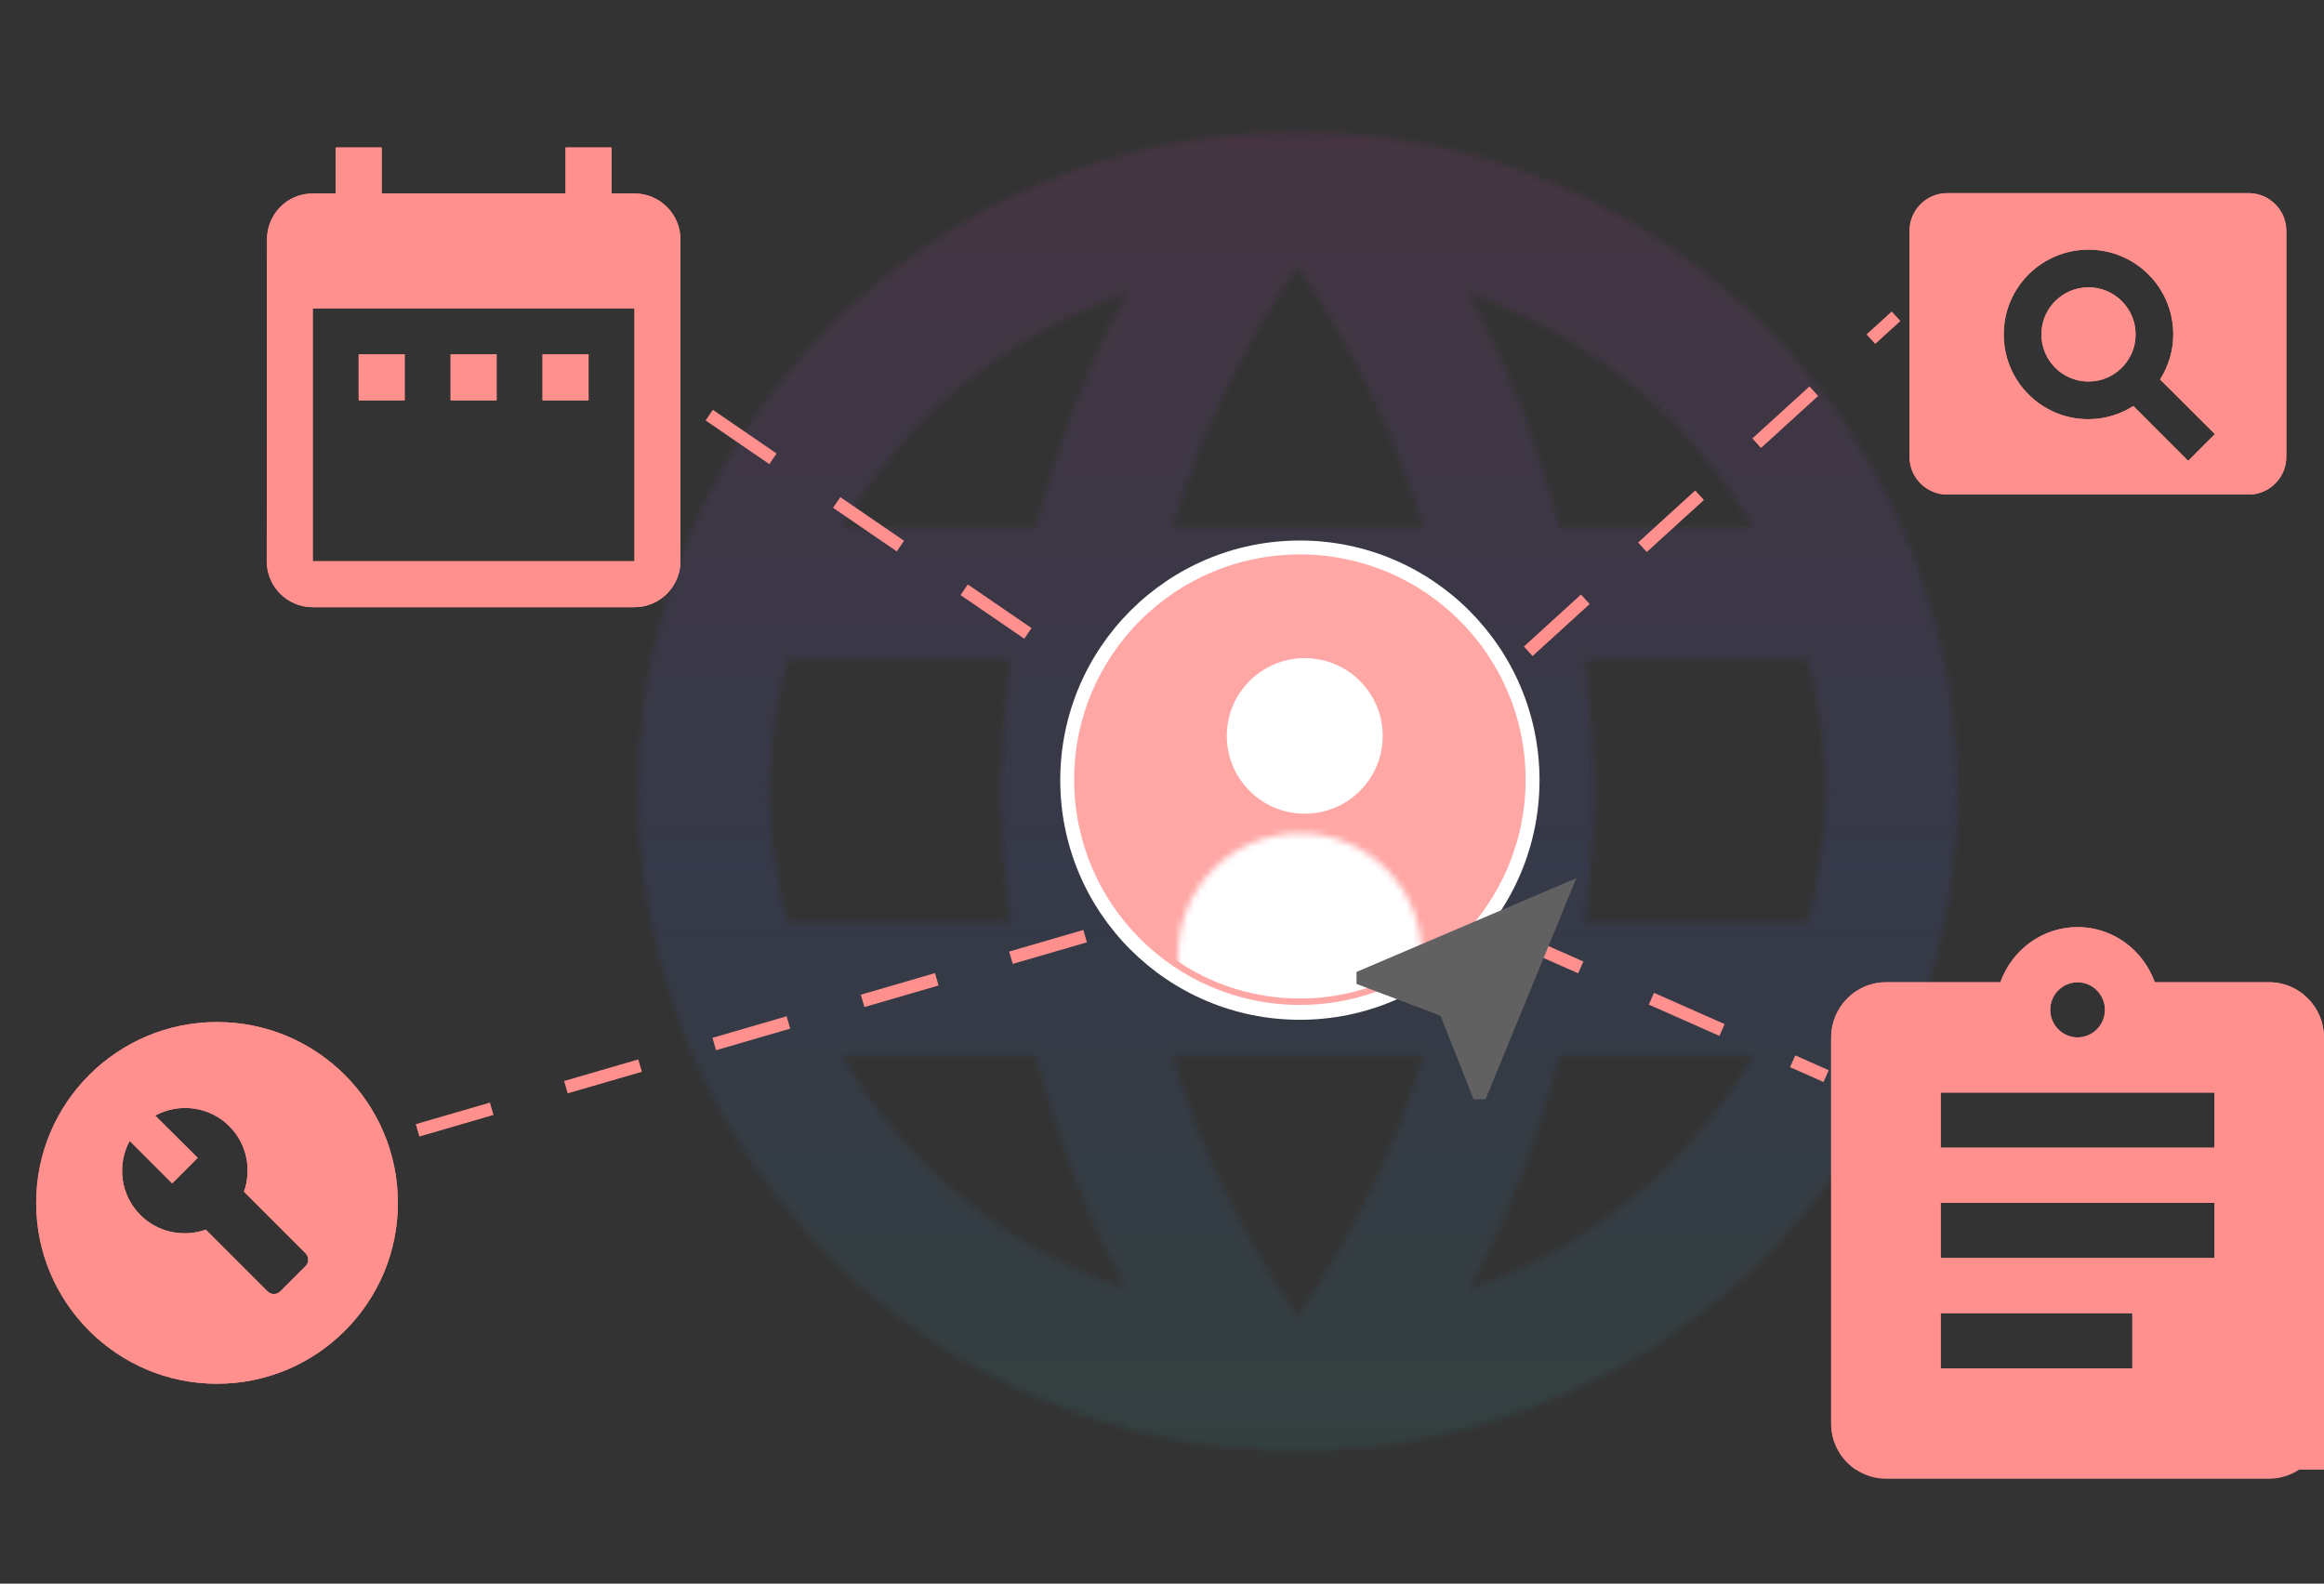 <svg width="361" height="246" viewBox="0 0 361 246" fill="none" xmlns="http://www.w3.org/2000/svg">
<rect x="0" y="0" width="361" height="246" fill="#333333" stroke="none"/>
<mask id="mask0_1277_5466" style="mask-type:alpha" maskUnits="userSpaceOnUse" x="78" y="0" width="247" height="246">
<path d="M201.466 20.521C144.928 20.521 99.145 66.407 99.145 122.945C99.145 179.482 144.928 225.368 201.466 225.368C258.106 225.368 303.992 179.482 303.992 122.945C303.992 66.407 258.106 20.521 201.466 20.521ZM272.446 81.975H242.231C238.953 69.172 234.242 56.881 228.096 45.512C246.942 51.965 262.613 65.075 272.446 81.975ZM201.569 41.415C210.07 53.706 216.727 67.329 221.132 81.975H182.006C186.41 67.329 193.067 53.706 201.569 41.415ZM122.293 143.429C120.654 136.874 119.63 130.012 119.63 122.945C119.63 115.877 120.654 109.015 122.293 102.46H156.912C156.092 109.22 155.478 115.98 155.478 122.945C155.478 129.909 156.092 136.669 156.912 143.429H122.293ZM130.691 163.914H160.906C164.184 176.717 168.895 189.008 175.041 200.377C156.195 193.924 140.524 180.916 130.691 163.914ZM160.906 81.975H130.691C140.524 64.973 156.195 51.965 175.041 45.512C168.895 56.881 164.184 69.172 160.906 81.975ZM201.569 204.474C193.067 192.183 186.41 178.561 182.006 163.914H221.132C216.727 178.561 210.07 192.183 201.569 204.474ZM225.536 143.429H177.601C176.68 136.669 175.963 129.909 175.963 122.945C175.963 115.98 176.68 109.117 177.601 102.46H225.536C226.458 109.117 227.175 115.98 227.175 122.945C227.175 129.909 226.458 136.669 225.536 143.429ZM228.096 200.377C234.242 189.008 238.953 176.717 242.231 163.914H272.446C262.613 180.814 246.942 193.924 228.096 200.377ZM246.225 143.429C247.045 136.669 247.659 129.909 247.659 122.945C247.659 115.98 247.045 109.22 246.225 102.46H280.845C282.483 109.015 283.508 115.877 283.508 122.945C283.508 130.012 282.483 136.874 280.845 143.429H246.225Z" fill="#283DB1"/>
</mask>
<g mask="url(#mask0_1277_5466)">
<circle cx="200.964" cy="123.547" r="125.921" fill="url(#paint0_linear_1277_5466)" fill-opacity="0.15"/>
</g>
<circle cx="201.919" cy="121.189" r="37.224" fill="white"/>
<path d="M324.419 44.634C320.381 44.634 317.103 47.912 317.103 51.95C317.103 55.989 320.381 59.266 324.419 59.266C328.458 59.266 331.735 55.989 331.735 51.95C331.735 47.912 328.458 44.634 324.419 44.634ZM349.293 30.002H302.471C299.252 30.002 296.618 32.636 296.618 35.855V70.972C296.618 74.191 299.252 76.825 302.471 76.825H349.293C352.512 76.825 355.146 74.191 355.146 70.972V35.855C355.146 32.636 352.512 30.002 349.293 30.002ZM339.9 71.587L331.384 63.071C329.365 64.358 326.965 65.119 324.39 65.119C317.132 65.119 311.25 59.237 311.25 51.95C311.25 44.664 317.132 38.782 324.419 38.782C331.706 38.782 337.588 44.664 337.588 51.95C337.588 54.526 336.827 56.896 335.539 58.944L344.055 67.431L339.9 71.587Z" fill="#FF908D"/>
<path fill-rule="evenodd" clip-rule="evenodd" d="M339.9 71.587L331.384 63.071C329.365 64.358 326.965 65.119 324.39 65.119C317.132 65.119 311.25 59.237 311.25 51.95C311.25 44.664 317.132 38.782 324.419 38.782C331.706 38.782 337.588 44.664 337.588 51.95C337.588 54.526 336.827 56.896 335.539 58.944L344.055 67.431L339.9 71.587ZM317.103 51.95C317.103 47.912 320.381 44.634 324.419 44.634C328.458 44.634 331.735 47.912 331.735 51.95C331.735 55.989 328.458 59.266 324.419 59.266C320.381 59.266 317.103 55.989 317.103 51.95ZM349.293 30.002H302.471C299.252 30.002 296.618 32.636 296.618 35.855V70.972C296.618 74.191 299.252 76.825 302.471 76.825H349.293C352.512 76.825 355.146 74.191 355.146 70.972V35.855C355.146 32.636 352.512 30.002 349.293 30.002Z" fill="#FF908D"/>
<path d="M62.858 55.047H55.718V62.187H62.858V55.047ZM77.139 55.047H69.999V62.187H77.139V55.047ZM91.42 55.047H84.279V62.187H91.42V55.047ZM98.56 30.055H94.99V22.915H87.85V30.055H59.288V22.915H52.148V30.055H48.578C44.615 30.055 41.473 33.268 41.473 37.196L41.437 87.178C41.437 91.106 44.615 94.319 48.578 94.319H98.56C102.488 94.319 105.701 91.106 105.701 87.178V37.196C105.701 33.268 102.488 30.055 98.56 30.055ZM98.56 87.178H48.578V47.906H98.56V87.178Z" fill="#FF908D"/>
<path fill-rule="evenodd" clip-rule="evenodd" d="M94.99 30.055H98.56C102.488 30.055 105.701 33.268 105.701 37.196V87.178C105.701 91.106 102.488 94.319 98.56 94.319H48.578C44.615 94.319 41.437 91.106 41.437 87.178L41.473 37.196C41.473 33.268 44.615 30.055 48.578 30.055H52.148V22.915H59.288V30.055H87.85V22.915H94.99V30.055ZM48.578 87.178H98.56V47.906H48.578V87.178ZM62.858 62.187V55.047H55.718V62.187H62.858ZM77.139 55.047H69.999V62.187H77.139V55.047ZM91.42 62.187V55.047H84.279V62.187H91.42Z" fill="#FF908D"/>
<path d="M110.168 64.488L164.877 101.96" stroke="#FF908D" stroke-width="2" stroke-dasharray="12 12"/>
<path d="M168.561 145.419L52.676 179.131M234.58 145.419L283.664 167.162" stroke="#FF908D" stroke-width="2" stroke-dasharray="12 12"/>
<path d="M237.387 101.172L294.528 49.124" stroke="#FF908D" stroke-width="2" stroke-dasharray="12 12"/>
<path fill-rule="evenodd" clip-rule="evenodd" d="M33.712 158.764C18.204 158.764 5.619 171.349 5.619 186.857C5.619 202.364 18.204 214.95 33.712 214.95C49.22 214.95 61.805 202.364 61.805 186.857C61.805 171.349 49.22 158.764 33.712 158.764ZM47.478 196.662L43.545 200.595C42.983 201.156 42.112 201.156 41.55 200.595L31.97 191.015C28.543 192.223 24.554 191.492 21.8 188.739C18.682 185.621 18.148 180.901 20.143 177.221L26.745 183.823L30.706 179.862L24.104 173.288C27.812 171.293 32.504 171.827 35.622 174.945C38.376 177.698 39.106 181.688 37.898 185.115L47.478 194.695C48.011 195.229 48.011 196.128 47.478 196.662Z" fill="#FF908D"/>
<path fill-rule="evenodd" clip-rule="evenodd" d="M5.619 186.857C5.619 171.349 18.204 158.764 33.712 158.764C49.22 158.764 61.805 171.349 61.805 186.857C61.805 202.364 49.22 214.95 33.712 214.95C18.204 214.95 5.619 202.364 5.619 186.857ZM43.545 200.595L47.478 196.662C48.011 196.128 48.011 195.229 47.478 194.695L37.898 185.115C39.106 181.688 38.376 177.698 35.622 174.945C32.504 171.827 27.812 171.293 24.104 173.288L30.706 179.862L26.745 183.823L20.143 177.221C18.148 180.901 18.682 185.621 21.8 188.739C24.554 191.492 28.543 192.223 31.97 191.015L41.55 200.595C42.112 201.156 42.983 201.156 43.545 200.595Z" fill="#FF908D"/>
<path d="M201.919 155.606C221.006 155.606 236.482 140.165 236.482 121.116C236.482 102.066 221.006 86.625 201.919 86.625C182.831 86.625 167.355 102.066 167.355 121.116C167.355 140.165 182.831 155.606 201.919 155.606Z" fill="#FFA7A5" stroke="#FFA7A5"/>
<ellipse cx="202.674" cy="114.318" rx="12.111" ry="12.085" fill="white"/>
<mask id="mask1_1277_5466" style="mask-type:alpha" maskUnits="userSpaceOnUse" x="182" y="129" width="39" height="39">
<ellipse cx="201.916" cy="148.308" rx="18.924" ry="18.884" fill="white"/>
</mask>
<g mask="url(#mask1_1277_5466)">
<ellipse cx="201.919" cy="121.116" rx="34.063" ry="33.99" fill="white"/>
</g>
<path d="M352.493 152.583H334.715C332.929 147.613 328.251 144.015 322.722 144.015C317.193 144.015 312.514 147.613 310.728 152.583H292.95C288.272 152.583 284.444 156.439 284.444 161.152V221.131C284.444 224.117 285.981 226.76 288.298 228.295C289.637 229.182 291.237 229.699 292.95 229.699H352.493C357.171 229.699 360.999 225.844 360.999 221.131V161.152C360.999 156.439 357.171 152.583 352.493 152.583ZM322.722 152.583C325.061 152.583 326.975 154.511 326.975 156.867C326.975 159.224 325.061 161.152 322.722 161.152C320.382 161.152 318.469 159.224 318.469 156.867C318.469 154.511 320.382 152.583 322.722 152.583ZM331.228 212.562H301.456V203.994H331.228V212.562ZM343.987 195.425H301.456V186.857H343.987V195.425ZM343.987 178.288H301.456V169.72H343.987V178.288Z" fill="#FF908D"/>
<path fill-rule="evenodd" clip-rule="evenodd" d="M360.999 228.295V161.152C360.999 156.439 357.171 152.583 352.493 152.583H334.715C332.929 147.613 328.251 144.015 322.722 144.015C317.193 144.015 312.514 147.613 310.728 152.583H292.95C288.272 152.583 284.444 156.439 284.444 161.152V221.131C284.444 224.117 285.981 226.76 288.298 228.295H360.999ZM301.456 178.288V169.72H343.987V178.288H301.456ZM326.975 156.867C326.975 154.511 325.061 152.583 322.722 152.583C320.382 152.583 318.469 154.511 318.469 156.867C318.469 159.224 320.382 161.152 322.722 161.152C325.061 161.152 326.975 159.224 326.975 156.867ZM343.987 195.425H301.456V186.857H343.987V195.425ZM301.456 212.562H331.228V203.994H301.456V212.562Z" fill="#FF908D"/>
<path d="M244.87 136.41L230.764 170.755L228.899 170.767L223.772 157.784L210.723 152.845L210.711 150.98L244.87 136.41Z" fill="#616161"/>
<defs>
<linearGradient id="paint0_linear_1277_5466" x1="200.964" y1="-43.343" x2="200.964" y2="304.897" gradientUnits="userSpaceOnUse">
<stop stop-color="#C36DF8"/>
<stop offset="0" stop-color="#E22F7A"/>
<stop offset="0.511" stop-color="#475BC5"/>
<stop offset="1" stop-color="#29B14F"/>
</linearGradient>
</defs>
</svg>

